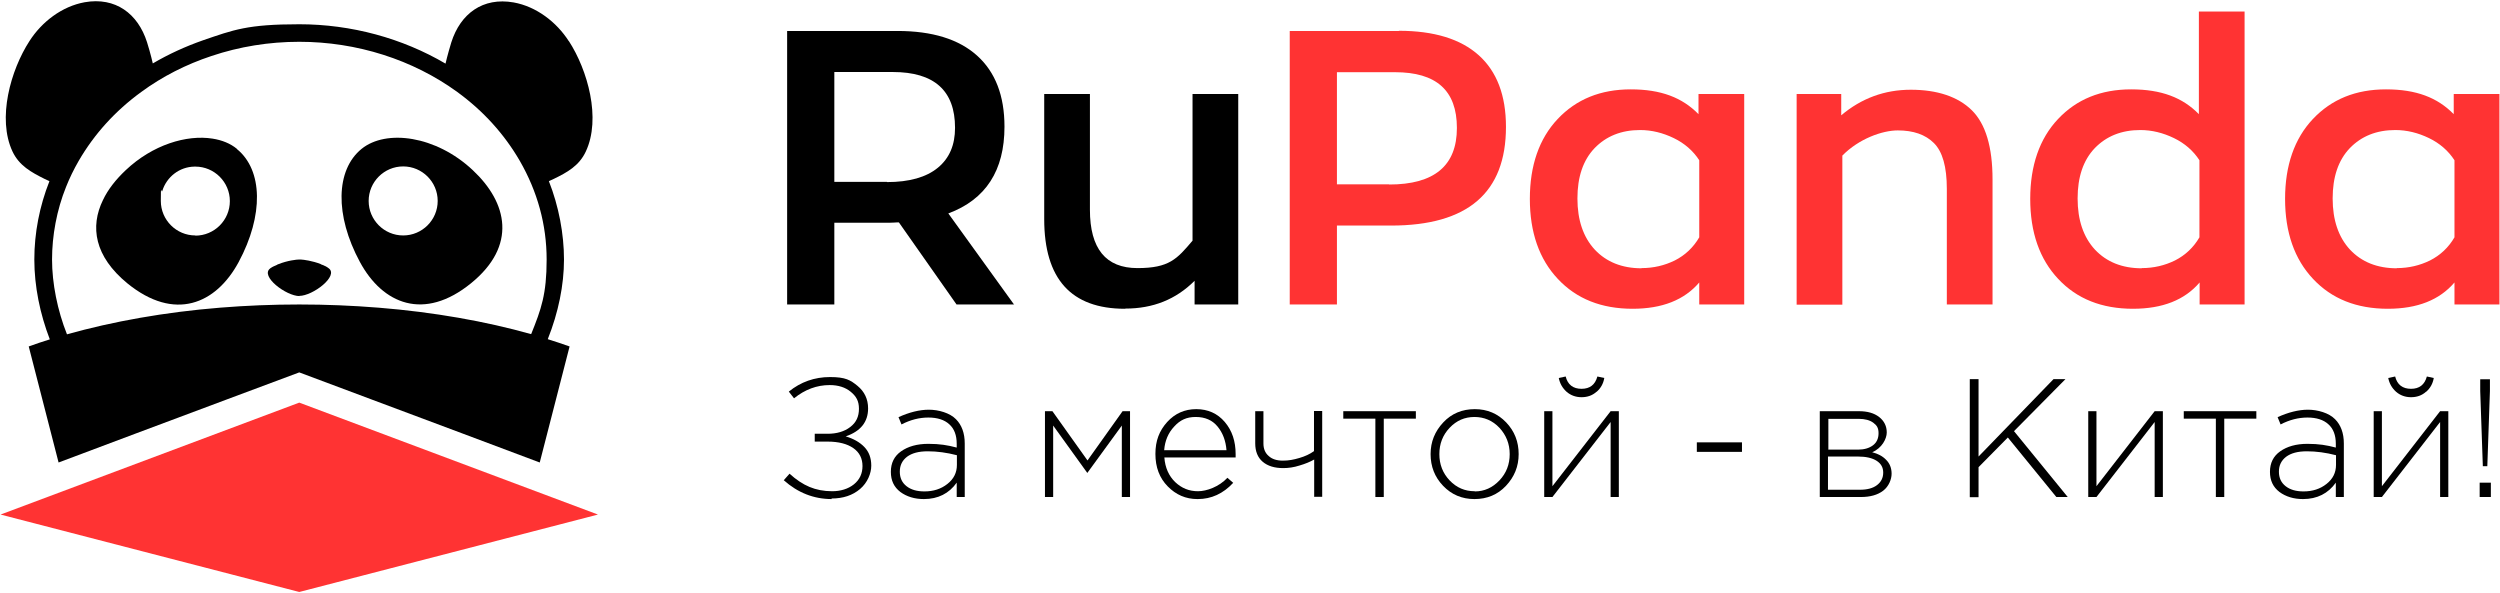 <svg version="1.2" xmlns="http://www.w3.org/2000/svg" viewBox="0 0 1340 318" width="1340" height="318"><style>.a{fill:#f33}.b{fill:none}</style><path fill-rule="evenodd" d="m543.6 163.3l-0.1-0.1h0.1zm-30.9-0.1l-30.9-44c-0.6 0-1.4 0-2.6 0.1-1.2 0-2.1 0.1-2.8 0.1h-29.2v43.8h-25.3v-146.6h59.1c18.7 0 32.9 4.4 42.7 13.2q14.7 13.2 14.7 38.1c0 23.5-10 39-30.1 46.5l35.2 48.8zm-37.3-65.6c12 0 21.1-2.6 27.3-7.7 6.2-5.1 9.2-12.2 9.2-21.4 0-19.9-11.1-29.9-33.4-29.9h-31.3v58.9h28.2z"/><path  d="m603 165.5c-28.9 0-43.3-16-43.3-48.1v-67h24.5v62c0 20.9 8.5 31.3 25.5 31.3 17 0 21.2-4.9 29.5-14.7v-78.6h24.5v112.8h-23.4v-12.7c-10 10-22.3 14.9-37.1 14.9z"/><path fill-rule="evenodd" class="a" d="m749.8 16.5c18.8 0 33.1 4.4 42.8 13.1 9.7 8.7 14.6 21.5 14.6 38.4 0 35.3-20.5 52.9-61.6 52.9h-29v42.3h-25.3v-146.6h58.5zm-5.2 82.4q36.3 0 36.3-30.3c0-20.2-11.1-29.9-33.2-29.9h-31.1v60.1h28z"/><path fill-rule="evenodd" class="a" d="m875.1 165.5c-16.7 0-30.1-5.3-40.1-16-10-10.6-15-25-15-42.9 0-17.9 5-32.3 14.9-42.8 10-10.6 23-15.9 39.2-15.9 16.2 0 27.6 4.4 36.3 13.3v-10.8h24.5v112.8h-24.1v-11.8q-12 14.1-35.7 14.1zm4.8-21.8c6.4 0 12.3-1.4 17.8-4.1 5.5-2.8 9.9-6.9 13.1-12.4v-41.3c-3.3-5.1-7.9-9.1-13.7-11.9-5.8-2.8-11.8-4.3-18-4.3-10.1 0-18.2 3.3-24.4 9.7-6.2 6.5-9.2 15.5-9.2 27 0 11.5 3.1 20.7 9.3 27.4 6.2 6.6 14.6 10 25.1 10z"/><path class="a" d="m963 163.2v-112.8h23.9v11.4c10.8-9.1 23.2-13.7 37.3-13.7 14.1 0 25.3 3.7 32.7 11 7.4 7.3 11.1 19.7 11.1 37.1v67h-24.5v-62c0-11.8-2.3-19.9-6.9-24.5-4.6-4.6-11.1-6.8-19.4-6.8-8.3 0-20.9 4.5-29.7 13.5v79.9h-24.5z"/><path fill-rule="evenodd" class="a" d="m1143.3 165.5c-16.7 0-30.1-5.3-40.1-16-10-10.6-15-25-15-42.9 0-17.9 5-32.3 14.9-42.8 10-10.6 23-15.9 39.2-15.9 16.2 0 27.6 4.4 36.3 13.3v-55h24.5v157h-24.1v-11.8q-12 14.1-35.7 14.1zm4.7-21.8c6.4 0 12.3-1.4 17.8-4.1 5.5-2.8 9.9-6.9 13.1-12.4v-41.3c-3.3-5.1-7.9-9.1-13.7-11.9-5.8-2.8-11.8-4.3-18-4.3-10.1 0-18.2 3.3-24.4 9.7-6.2 6.5-9.2 15.5-9.2 27 0 11.5 3.1 20.7 9.3 27.4 6.2 6.6 14.6 10 25.1 10z"/><path fill-rule="evenodd" class="a" d="m1279.9 165.5c-16.7 0-30.1-5.3-40.1-16-10-10.6-15-25-15-42.9 0-17.9 5-32.3 14.9-42.8 10-10.6 23-15.9 39.2-15.9 16.2 0 27.6 4.4 36.3 13.3v-10.8h24.5v112.8h-24.1v-11.8q-12 14.1-35.7 14.1zm4.8-21.8c6.4 0 12.3-1.4 17.8-4.1 5.5-2.8 9.9-6.9 13.1-12.4v-41.3c-3.3-5.1-7.9-9.1-13.7-11.9-5.8-2.8-11.8-4.3-18-4.3-10.1 0-18.2 3.3-24.4 9.7-6.2 6.5-9.2 15.5-9.2 27 0 11.5 3.1 20.7 9.3 27.4 6.2 6.6 14.6 10 25.1 10z"/><path fill-rule="evenodd" class="b" d="m104.7 126.2c10.2 0 18.5-8.3 18.5-18.5 0-10.2-8.3-18.5-18.5-18.5-10.2 0-0.2 0-0.4 0-4.8 5.4-10.7 9.9-17.3 13-0.5 1.7-0.8 3.5-0.8 5.4 0 10.2 8.3 18.5 18.5 18.5z"/><path fill-rule="evenodd" class="b" d="m193.8 79.8c13.2-10.7 39.9-7.1 59.6 11.4 18.7 17.6 23.8 40.5-0.9 60.6-25.2 20.5-47.4 11.2-59.6-11.4-13.5-25.1-13-49.3 0.9-60.6zm-49.2 64c0.1 0 0.3-0.2 0.4-0.3 0.3-0.2 0.5-0.3 0.8-0.5 0.2-0.2 0.5-0.3 0.8-0.4 0.5-0.3 1-0.5 1.6-0.7 0.3-0.1 0.6-0.2 0.8-0.4 5-1.9 9.9-2.4 11.1-2.5 0.2 0 0.2 0 0.2 0 0 0 0.1 0 0.4 0 0 0 0.2 0 0.3 0 1.7 0.2 6.2 0.7 10.6 2.4 0.3 0.1 0.6 0.2 0.8 0.4 0.5 0.2 1 0.5 1.6 0.7 0.2 0.1 0.5 0.2 0.8 0.4 0.3 0.2 0.5 0.3 0.8 0.5 0.1 0 0.3 0.2 0.4 0.3 5.5 4.1-8.5 14.8-15.8 14.8-7.3 0-21.3-10.7-15.8-14.8z"/><path class="b" d="m218.9 126.1c-10.1 1.7-19.6-5.2-21.3-15.3-1.6-10.1 5.2-19.6 15.3-21.2 10.1-1.6 19.6 5.2 21.3 15.3 1.6 10.1-5.2 19.6-15.3 21.2z"/><path class="a" d="m160.4 215.8l-160.1 60 160.1 41.5 160.1-41.5-160.1-60z"/><path  d="m284.6 179.1c0 0.1-0.1 0.3-0.2 0.4l8.6 3.5c0.2-0.4 0.3-0.9 0.5-1.3-1.4-0.4-2.8-0.8-4.2-1.3-1.6-0.5-3.2-0.9-4.8-1.4z"/><path fill-rule="evenodd" d="m192.9 140.4c-13.5-25-13-49.3 0.9-60.6 13.2-10.7 39.9-7.1 59.6 11.4 18.7 17.5 23.8 40.5-0.9 60.6-25.2 20.5-47.4 11.2-59.6-11.4zm4.7-32.7c0 10.2 8.3 18.5 18.5 18.5 10.2 0 18.5-8.3 18.5-18.5 0-10.2-8.3-18.5-18.5-18.5-10.2 0-18.5 8.3-18.5 18.5z"/><path  d="m160.4 158.6c7.3 0 21.3-10.7 15.8-14.8-0.1 0-0.3-0.2-0.4-0.3-0.3-0.2-0.5-0.3-0.8-0.5-0.2-0.2-0.5-0.3-0.8-0.4-0.5-0.3-1-0.5-1.6-0.7-0.3-0.1-0.6-0.2-0.8-0.4-4.4-1.7-8.9-2.3-10.6-2.4q-0.2 0-0.3 0c-0.2 0-0.4 0-0.4 0 0 0 0 0-0.2 0-1.2 0-6.1 0.5-11.1 2.5-0.3 0.1-0.6 0.2-0.8 0.4-0.5 0.2-1 0.5-1.6 0.7-0.2 0.1-0.5 0.2-0.8 0.4-0.3 0.2-0.5 0.3-0.8 0.5-0.1 0-0.3 0.2-0.4 0.3-5.5 4.1 8.5 14.8 15.8 14.8z"/><path fill-rule="evenodd" d="m304.9 22c10.1 15.6 17.4 41.5 9.1 59.2-3.6 7.7-10 11.2-17.2 14.7-0.8 0.4-1.7 0.8-2.6 1.2 5.3 13.4 8.1 28.3 8.1 42 0 13.7-3 28.4-8.7 42.7 4 1.3 7.9 2.5 11.7 3.9l-16 62.2-41-15.4-48.9-18.3-39-14.6-39.1 14.6-48.9 18.3-41 15.4-16-62.2c3.6-1.3 7.4-2.6 11.3-3.8-5.3-13.8-8.3-28.5-8.3-42.8 0-14.3 2.8-28.6 8.1-42-0.9-0.4-1.8-0.8-2.6-1.2-7.2-3.6-13.6-7.1-17.2-14.7-8.3-17.7-1-43.6 9.1-59.2 6.6-10.3 17.4-18.6 29.6-20.8 16.5-2.9 28.5 6.1 33.4 21.4 0.3 0.8 2.2 7.3 3.1 11.4 8.5-5 17.5-9.1 26.9-12.4 16.4-5.6 23.7-8.6 51.6-8.6 27.9 0 55.3 7.5 78.4 21.1 0.9-4 2.8-10.5 3.1-11.4 4.9-15.4 16.9-24.3 33.4-21.4 12.2 2.2 23 10.5 29.6 20.8zm-102.1 142.9c29.7 2.4 57.4 7.3 81.9 14.2 5.4-13.4 8.3-21.4 8.3-40 0-18.6-4.9-36.4-14.4-52.9-8.3-14.3-19.5-26.7-33.5-36.9-23.8-17.3-53.8-26.9-84.7-26.9-16.2 0-32.1 2.6-47 7.6-13.6 4.5-26.4 11-37.7 19.3-14 10.2-25.2 22.6-33.5 36.9-2.6 4.5-4.9 9.2-6.8 14-5 12.4-7.5 26.1-7.5 38.9 0 12.8 2.9 27.3 8 40.1 24.6-6.9 52.4-11.9 82.2-14.3 13.7-1.1 27.9-1.7 42.3-1.7 14.4 0 28.6 0.6 42.3 1.7z"/><path fill-rule="evenodd" d="m127 79.9c13.9 11.3 14.4 35.5 0.9 60.6-12.2 22.6-34.4 31.9-59.6 11.4-17.7-14.5-20.1-30.4-13.1-44.7 2.7-5.7 6.9-11 12.2-16 14.4-13.6 32.6-19.1 46.5-16.9 5.1 0.8 9.6 2.6 13.1 5.5zm-22.3 46.4c10.2 0 18.5-8.3 18.5-18.5 0-10.2-8.3-18.5-18.5-18.5-0.2 0-0.3 0-0.4 0-8.2 0.1-15 5.6-17.3 13-0.5 1.7-0.8-4.8-0.8 5.4 0 10.2 8.3 18.5 18.5 18.5z"/><path  d="m445.8 267.5c-9.6 0-18.2-3.4-25.7-10.1l3.1-3.5c3.5 3.2 7.1 5.6 10.7 7.1 3.6 1.5 7.6 2.3 12.1 2.3 4.5 0 8.6-1.2 11.7-3.7 3.1-2.5 4.6-5.8 4.6-9.8 0-4-1.6-7.3-4.9-9.6-3.3-2.3-7.9-3.5-13.8-3.5h-6.9v-4.2h6.9c4.9 0 9-1.2 12.1-3.6 3.2-2.4 4.7-5.6 4.7-9.8 0-4.2-1.5-6.7-4.4-9.1-2.9-2.4-6.7-3.6-11.3-3.6-6.9 0-13.3 2.4-19.1 7.1l-2.8-3.6c6.4-5.2 13.8-7.8 22.1-7.8 8.3 0 10.9 1.6 14.7 4.7 3.8 3.1 5.7 7.2 5.7 12.1q0 10.9-12 15c4.1 1.2 7.5 3.1 10 5.7 2.5 2.6 3.7 5.9 3.7 10 0 4.1-2 9.1-6 12.5q-6 5.1-15.3 5.1z"/><path fill-rule="evenodd" d="m495.2 267.5q0 0 0 0 0.1 0 0.1 0zm-12.6-3.8c-3.4-2.6-5.1-6.1-5.1-10.8 0-4.7 1.8-8.4 5.5-11 3.7-2.6 8.5-4 14.6-4 6.1 0 10.3 0.7 15.2 2v-2c0-4.6-1.3-8.1-4-10.5-2.6-2.4-6.4-3.6-11.2-3.6-4.8 0-9.6 1.2-14.4 3.7l-1.6-3.9c5.7-2.6 11.2-4 16.3-4 5.1 0 11.2 1.7 14.5 5.1 3.1 3.1 4.7 7.5 4.7 13v28.7h-4.3v-7.7c-4.1 5.8-10 8.8-17.6 8.8-5 0-9.2-1.3-12.6-3.8zm13-0.3q0 0-0.1 0 0 0 0 0zm12.2-4q5.1-4 5.1-10.2v-5.2q-8.1-2.1-15.6-2.1c-5 0-8.5 1-11.1 2.9-2.6 2-3.9 4.6-3.9 8 0 3.4 1.2 5.9 3.6 7.8 2.4 1.9 5.6 2.8 9.6 2.8 4.8 0 8.9-1.3 12.3-4z"/><path  d="m560.1 266.4v-46h4l18.8 26.4 18.8-26.4h4v46h-4.4v-38.3l-18.5 25.4-18.3-25.4v38.3h-4.2z"/><path fill-rule="evenodd" d="m641.8 267.5c-6.2 0-11.5-2.3-15.9-6.8q-6.6-6.7-6.6-17.4c0-7.1 2.1-12.4 6.3-17.1q6.3-6.9 15.6-6.9c6.2 0 11.4 2.3 15.3 6.9 3.9 4.6 5.8 10.3 5.8 17.2 0 6.9 0 1.3 0 1.8h-38.2c0.4 5.5 2.4 9.9 5.8 13.2 3.5 3.3 7.5 4.9 12.2 4.9 4.7 0 11.3-2.4 15.8-7.2l3.1 2.7c-5.4 5.8-11.7 8.7-19 8.7zm-17.8-26.1q0-0.1 0-0.1h-0.1zm33.4-0.1c-0.4-5.1-2-9.3-4.8-12.7q-4.2-5.1-11.7-5.1c-5 0-8.4 1.7-11.5 5.1-3.2 3.4-5 7.6-5.4 12.7z"/><path  d="m704.4 266.4v-20.1c-2.1 1.2-4.7 2.3-7.8 3.2-3.1 1-6 1.4-8.8 1.4-4.6 0-8.3-1.1-11-3.4-2.7-2.3-4-5.6-4-9.9v-17.2h4.4v17.3c0 2.8 0.9 5.1 2.8 6.7 1.8 1.7 4.4 2.5 7.6 2.5 3.2 0 5.7-0.5 8.8-1.4 3.1-0.9 5.7-2.1 7.9-3.7v-21.5h4.4v46h-4.4z"/><path  d="m737.2 266.4v-42h-17.2v-4h38.9v4h-17.2v42h-4.4z"/><path fill-rule="evenodd" d="m807.2 260.4c-4.5 4.8-10.2 7.1-16.9 7.1-6.7 0-12.3-2.4-16.8-7.1-4.5-4.7-6.7-10.4-6.7-17 0-6.6 2.3-12.2 6.8-17 4.5-4.8 10.2-7.1 16.9-7.1 6.7 0 12.3 2.4 16.8 7.1 4.5 4.7 6.7 10.4 6.7 17 0 6.6-2.3 12.2-6.8 17zm-16.7 3c5.1 0 9.5-2 13.2-5.9 3.7-3.9 5.5-8.6 5.5-14.1 0-5.5-1.9-10.2-5.5-14.1-3.7-3.9-8.2-5.8-13.4-5.8-5.2 0-9.6 1.9-13.3 5.8-3.7 3.9-5.5 8.6-5.5 14.1 0 5.5 1.8 10.2 5.5 14.1 3.7 3.9 8.2 5.8 13.4 5.8z"/><path  d="m827.7 266.4v-46h4.4v40.2l31.2-40.2h4.4v46h-4.4v-40.2l-31.2 40.2zm28-56.4c-2.2 2-4.9 2.9-8 2.9-3.1 0-5.8-1-8-2.9-2.2-2-3.6-4.4-4.2-7.4l3.7-0.8c1.1 4.4 4 6.6 8.5 6.6 4.5 0 7.3-2.2 8.5-6.6l3.7 0.8c-0.5 3-1.9 5.5-4.1 7.4z"/><path  d="m909.5 242.2v-5.1h24.2v5.1z"/><path fill-rule="evenodd" d="m975.4 266.4v-46h21c4.5 0 8.1 1 10.8 3.1 2.7 2.1 4.1 4.9 4.1 8.3 0 3.4-2.6 8.4-7.8 10.6 3.1 0.8 5.6 2.1 7.5 4.1 1.9 1.9 2.9 4.4 2.9 7.4 0 3-1.5 6.8-4.5 9.1-3 2.3-7 3.4-12 3.4zm4.6-25.3v-0.1h-0.1zm15.9-0.1c3.3 0 6-0.8 8-2.3 2-1.5 3-3.7 3-6.5 0-2.8-0.9-4.2-2.8-5.6-1.9-1.4-4.5-2.1-7.9-2.1h-16.2v16.5zm1.1 21.5c3.8 0 6.9-0.8 9.1-2.5 2.2-1.7 3.3-3.9 3.3-6.7 0-2.8-1.2-4.8-3.5-6.3-2.3-1.5-5.7-2.3-10.1-2.3h-16v17.8z"/><path  d="m1055.8 266.4v-63.2h4.7v41.5l40.2-41.5h6.4l-27.6 27.9 28.8 35.3h-6.1l-26-31.9-15.7 15.9v16.1h-4.7z"/><path  d="m1119.3 266.4v-46h4.4v40.2l31.2-40.2h4.4v46h-4.4v-40.2l-31.2 40.2z"/><path  d="m1187.7 266.4v-42h-17.2v-4h38.9v4h-17.2v42h-4.4z"/><path fill-rule="evenodd" d="m1234.4 267.5q0 0 0 0 0.1 0 0.1 0zm-12.6-3.8c-3.4-2.6-5.1-6.1-5.1-10.8 0-4.7 1.8-8.4 5.5-11 3.7-2.6 8.5-4 14.6-4 6.1 0 10.3 0.7 15.2 2v-2c0-4.6-1.3-8.1-4-10.5-2.6-2.4-6.4-3.6-11.2-3.6-4.8 0-9.6 1.2-14.4 3.7l-1.6-3.9c5.7-2.6 11.2-4 16.3-4 5.1 0 11.2 1.7 14.5 5.1 3.1 3.1 4.7 7.5 4.7 13v28.7h-4.3v-7.7c-4.1 5.8-10 8.8-17.6 8.8-5 0-9.2-1.3-12.6-3.8zm13-0.3q0 0-0.1 0 0 0 0 0zm12.2-4q5.1-4 5.1-10.2v-5.2q-8.1-2.1-15.6-2.1c-5 0-8.5 1-11.1 2.9-2.6 2-3.9 4.6-3.9 8 0 3.4 1.2 5.9 3.6 7.8 2.4 1.9 5.6 2.8 9.6 2.8 4.8 0 8.9-1.3 12.3-4z"/><path  d="m1272.3 266.4v-46h4.4v40.2l31.2-40.2h4.4v46h-4.4v-40.2l-31.2 40.2zm28-56.4c-2.2 2-4.9 2.9-8 2.9-3.1 0-5.8-1-8-2.9-2.2-2-3.6-4.4-4.2-7.4l3.7-0.8c1.1 4.4 4 6.6 8.5 6.6 4.5 0 7.3-2.2 8.5-6.6l3.7 0.8c-0.5 3-1.9 5.5-4.1 7.4z"/><path  d="m1329.1 266.4v-7.7h6v7.7zm1.7-16.5l-1.4-40.3v-6.3h5.2v6.3l-1.4 40.3h-2.5z"/></svg>